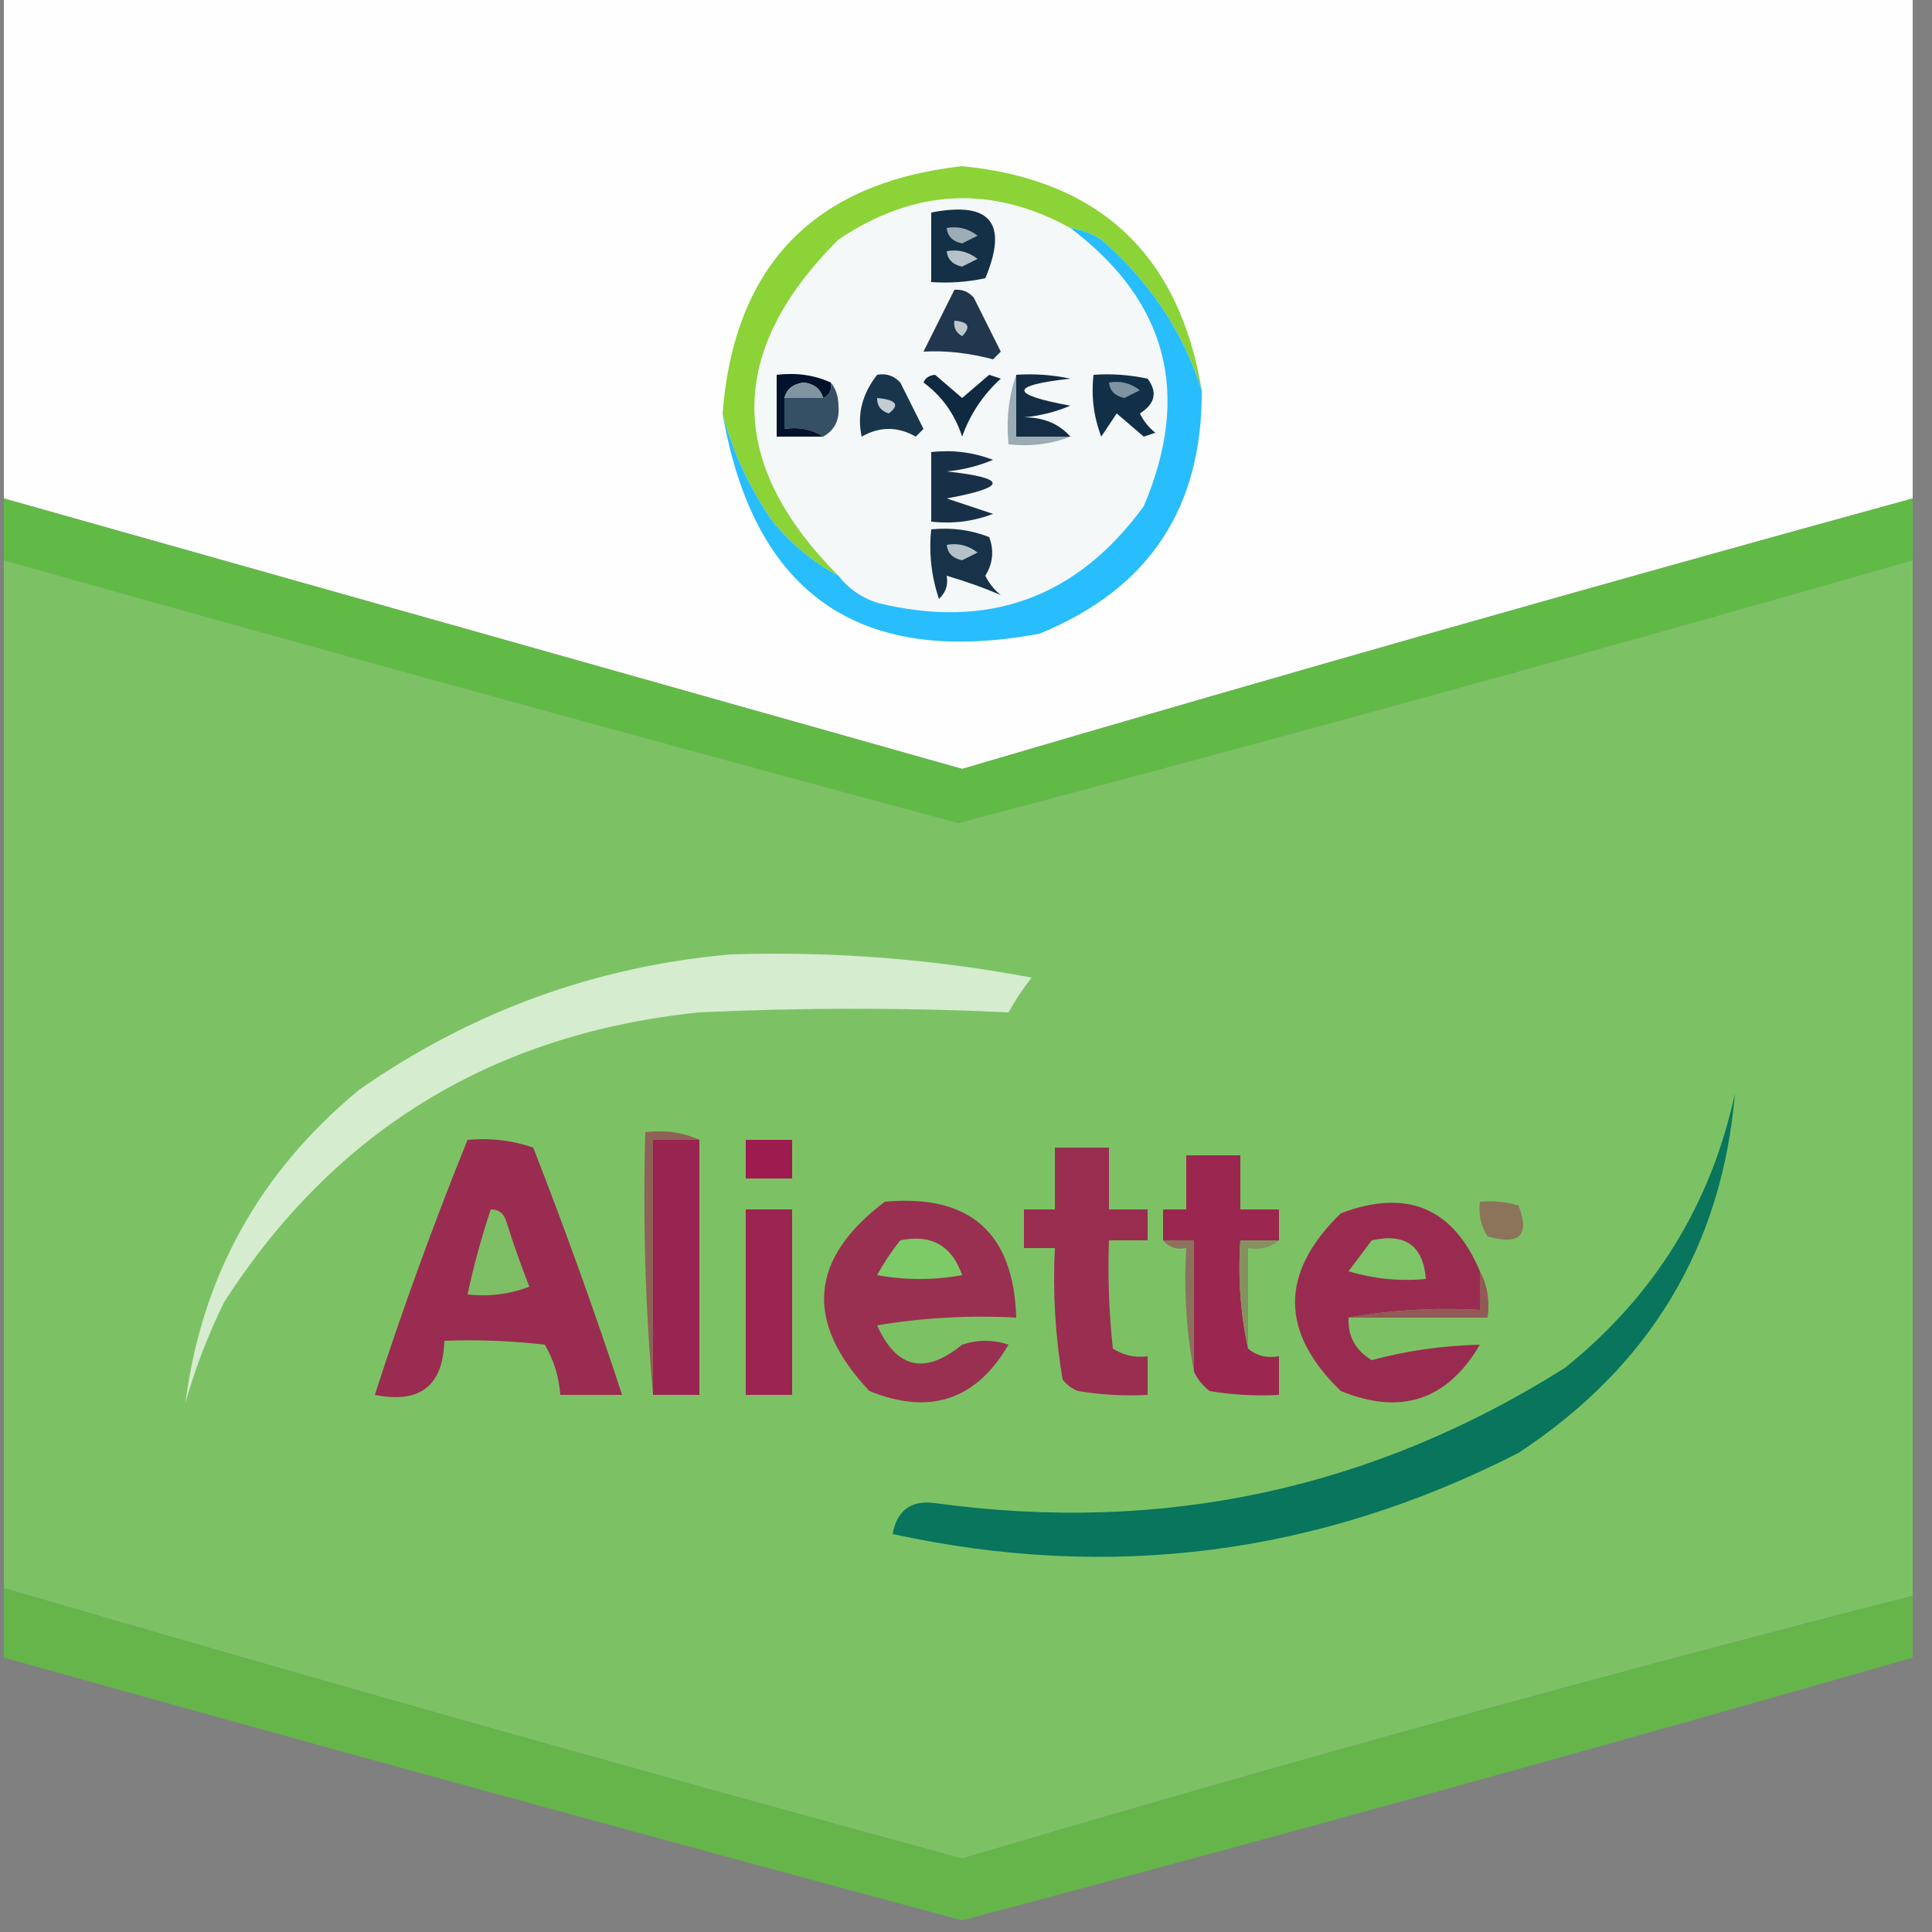 <?xml version="1.0" encoding="UTF-8"?>
<!DOCTYPE svg PUBLIC "-//W3C//DTD SVG 1.1//EN" "http://www.w3.org/Graphics/SVG/1.1/DTD/svg11.dtd">
<svg xmlns="http://www.w3.org/2000/svg" version="1.1" width="250px" height="250px" style="shape-rendering:geometricPrecision; text-rendering:geometricPrecision; image-rendering:optimizeQuality; fill-rule:evenodd; clip-rule:evenodd" xmlns:xlink="http://www.w3.org/1999/xlink">
<rect width="100%" height="100%" fill="#808080" stroke="none"/>
<g><path style="opacity:0.996" fill="#fefefe" d="M 0.5,-0.5 C 82.833,-0.5 165.167,-0.5 247.5,-0.5C 247.5,21.167 247.5,42.833 247.5,64.5C 206.434,75.783 165.434,87.45 124.5,99.5C 83.196,87.84 41.863,76.173 0.5,64.5C 0.5,42.833 0.5,21.167 0.5,-0.5 Z"/></g>
<g><path style="opacity:1" fill="#f5f8f8" d="M 138.5,29.5 C 151.032,38.958 154.199,50.958 148,65.5C 139.367,77.379 127.867,81.546 113.5,78C 111.416,77.303 109.749,76.136 108.5,74.5C 93.992,59.95 93.992,45.45 108.5,31C 118.313,24.403 128.313,23.903 138.5,29.5 Z"/></g>
<g><path style="opacity:1" fill="#8bd336" d="M 155.5,50.5 C 153.063,42.867 148.729,36.367 142.5,31C 141.255,30.209 139.922,29.709 138.5,29.5C 128.313,23.903 118.313,24.403 108.5,31C 93.992,45.45 93.992,59.95 108.5,74.5C 105.269,72.78 102.436,70.447 100,67.5C 96.975,63.123 94.808,58.456 93.5,53.5C 95.015,34.318 105.349,23.651 124.5,21.5C 142.244,23.244 152.577,32.91 155.5,50.5 Z"/></g>
<g><path style="opacity:1" fill="#133047" d="M 120.5,27.5 C 128.159,26.01 130.492,28.843 127.5,36C 125.19,36.497 122.857,36.663 120.5,36.5C 120.5,33.5 120.5,30.5 120.5,27.5 Z"/></g>
<g><path style="opacity:1" fill="#9dadb7" d="M 122.5,29.5 C 123.978,29.238 125.311,29.571 126.5,30.5C 125.833,30.833 125.167,31.167 124.5,31.5C 123.287,31.253 122.62,30.586 122.5,29.5 Z"/></g>
<g><path style="opacity:1" fill="#b6c2c9" d="M 122.5,32.5 C 123.978,32.238 125.311,32.571 126.5,33.5C 125.833,33.833 125.167,34.167 124.5,34.5C 123.287,34.253 122.62,33.586 122.5,32.5 Z"/></g>
<g><path style="opacity:1" fill="#20374d" d="M 123.5,37.5 C 124.496,37.414 125.329,37.748 126,38.5C 127.167,40.833 128.333,43.167 129.5,45.5C 129.167,45.833 128.833,46.167 128.5,46.5C 125.394,45.672 122.394,45.339 119.5,45.5C 120.847,42.807 122.18,40.14 123.5,37.5 Z"/></g>
<g><path style="opacity:1" fill="#bdc8ce" d="M 123.5,41.5 C 125.337,41.639 125.67,42.306 124.5,43.5C 123.702,43.043 123.369,42.376 123.5,41.5 Z"/></g>
<g><path style="opacity:1" fill="#142d44" d="M 131.5,48.5 C 133.857,48.337 136.19,48.503 138.5,49C 130.576,49.871 130.576,51.038 138.5,52.5C 136.577,53.308 134.577,53.808 132.5,54C 135.051,54.002 137.051,54.836 138.5,56.5C 136.167,56.5 133.833,56.5 131.5,56.5C 131.5,53.833 131.5,51.167 131.5,48.5 Z"/></g>
<g><path style="opacity:1" fill="#354f64" d="M 107.5,49.5 C 108.147,50.274 108.48,51.274 108.5,52.5C 108.66,54.355 107.993,55.688 106.5,56.5C 105.081,55.549 103.415,55.215 101.5,55.5C 101.5,54.167 101.5,52.833 101.5,51.5C 103.167,51.5 104.833,51.5 106.5,51.5C 107.338,51.158 107.672,50.492 107.5,49.5 Z"/></g>
<g><path style="opacity:1" fill="#112f47" d="M 141.5,48.5 C 143.857,48.337 146.19,48.503 148.5,49C 149.809,50.751 149.475,52.251 147.5,53.5C 147.977,54.478 148.643,55.311 149.5,56C 149,56.167 148.5,56.333 148,56.5C 146.832,55.491 145.665,54.491 144.5,53.5C 143.833,54.5 143.167,55.5 142.5,56.5C 141.52,53.913 141.187,51.247 141.5,48.5 Z"/></g>
<g><path style="opacity:1" fill="#7f93a0" d="M 143.5,49.5 C 144.978,49.238 146.311,49.571 147.5,50.5C 146.833,50.833 146.167,51.167 145.5,51.5C 144.287,51.253 143.62,50.586 143.5,49.5 Z"/></g>
<g><path style="opacity:1" fill="#18354b" d="M 113.5,48.5 C 114.675,48.281 115.675,48.614 116.5,49.5C 117.5,51.5 118.5,53.5 119.5,55.5C 119.167,55.833 118.833,56.167 118.5,56.5C 116.167,55.167 113.833,55.167 111.5,56.5C 110.883,53.667 111.55,51 113.5,48.5 Z"/></g>
<g><path style="opacity:1" fill="#c2ccd2" d="M 113.5,51.5 C 115.983,51.73 116.483,52.397 115,53.5C 113.97,53.164 113.47,52.497 113.5,51.5 Z"/></g>
<g><path style="opacity:1" fill="#0e2940" d="M 119.5,49.5 C 119.735,48.903 120.235,48.57 121,48.5C 122.168,49.509 123.335,50.509 124.5,51.5C 125.665,50.509 126.832,49.509 128,48.5C 128.5,48.667 129,48.833 129.5,49C 127.21,51.08 125.543,53.58 124.5,56.5C 123.55,53.58 121.884,51.247 119.5,49.5 Z"/></g>
<g><path style="opacity:1" fill="#01122c" d="M 107.5,49.5 C 107.672,50.492 107.338,51.158 106.5,51.5C 106.209,50.351 105.376,49.684 104,49.5C 102.624,49.684 101.791,50.351 101.5,51.5C 101.5,52.833 101.5,54.167 101.5,55.5C 103.415,55.215 105.081,55.549 106.5,56.5C 104.5,56.5 102.5,56.5 100.5,56.5C 100.5,53.833 100.5,51.167 100.5,48.5C 103.059,48.198 105.393,48.532 107.5,49.5 Z"/></g>
<g><path style="opacity:1" fill="#8094a1" d="M 106.5,51.5 C 104.833,51.5 103.167,51.5 101.5,51.5C 101.791,50.351 102.624,49.684 104,49.5C 105.376,49.684 106.209,50.351 106.5,51.5 Z"/></g>
<g><path style="opacity:1" fill="#9bacb5" d="M 131.5,48.5 C 131.5,51.167 131.5,53.833 131.5,56.5C 133.833,56.5 136.167,56.5 138.5,56.5C 136.052,57.473 133.385,57.806 130.5,57.5C 130.19,54.287 130.523,51.287 131.5,48.5 Z"/></g>
<g><path style="opacity:0.998" fill="#62ba46" d="M 0.5,64.5 C 41.863,76.173 83.196,87.84 124.5,99.5C 165.434,87.45 206.434,75.783 247.5,64.5C 247.5,67.167 247.5,69.833 247.5,72.5C 206.444,84.28 165.278,95.614 124,106.5C 82.752,95.397 41.586,84.064 0.5,72.5C 0.5,69.833 0.5,67.167 0.5,64.5 Z"/></g>
<g><path style="opacity:0.996" fill="#7cc265" d="M 0.5,72.5 C 41.586,84.064 82.752,95.397 124,106.5C 165.278,95.614 206.444,84.28 247.5,72.5C 247.5,117.167 247.5,161.833 247.5,206.5C 206.293,217.052 165.293,228.385 124.5,240.5C 83.01,229.224 41.677,217.557 0.5,205.5C 0.5,161.167 0.5,116.833 0.5,72.5 Z"/></g>
<g><path style="opacity:1" fill="#28bdfd" d="M 138.5,29.5 C 139.922,29.709 141.255,30.209 142.5,31C 148.729,36.367 153.063,42.867 155.5,50.5C 155.624,65.753 148.624,76.253 134.5,82C 111.207,86.353 97.54,76.853 93.5,53.5C 94.808,58.456 96.975,63.123 100,67.5C 102.436,70.447 105.269,72.78 108.5,74.5C 109.749,76.136 111.416,77.303 113.5,78C 127.867,81.546 139.367,77.379 148,65.5C 154.199,50.958 151.032,38.958 138.5,29.5 Z"/></g>
<g><path style="opacity:1" fill="#173249" d="M 120.5,68.5 C 123.119,68.232 125.619,68.565 128,69.5C 128.651,71.235 128.485,72.902 127.5,74.5C 127.977,75.478 128.643,76.311 129.5,77C 127.326,76.063 124.993,75.229 122.5,74.5C 122.719,75.675 122.386,76.675 121.5,77.5C 120.516,74.572 120.183,71.572 120.5,68.5 Z"/></g>
<g><path style="opacity:1" fill="#b4c1c8" d="M 122.5,70.5 C 123.978,70.238 125.311,70.571 126.5,71.5C 125.833,71.833 125.167,72.167 124.5,72.5C 123.287,72.253 122.62,71.586 122.5,70.5 Z"/></g>
<g><path style="opacity:1" fill="#183047" d="M 120.5,58.5 C 123.247,58.187 125.914,58.52 128.5,59.5C 126.577,60.308 124.577,60.808 122.5,61C 130.424,61.871 130.424,63.038 122.5,64.5C 124.5,65.167 126.5,65.833 128.5,66.5C 125.914,67.48 123.247,67.813 120.5,67.5C 120.5,64.5 120.5,61.5 120.5,58.5 Z"/></g>
<g><path style="opacity:1" fill="#d5ecce" d="M 94.5,123.5 C 107.614,123.077 120.614,124.077 133.5,126.5C 132.376,127.914 131.376,129.414 130.5,131C 117.245,130.373 103.912,130.373 90.5,131C 63.822,133.734 43.322,146.234 29,168.5C 26.938,172.688 25.271,177.021 24,181.5C 26.102,165.14 33.602,151.64 46.5,141C 61.003,130.889 77.003,125.056 94.5,123.5 Z"/></g>
<g><path style="opacity:1" fill="#9a2c51" d="M 60.5,147.5 C 63.447,147.223 66.281,147.556 69,148.5C 73.14,159.088 76.973,169.754 80.5,180.5C 77.833,180.5 75.167,180.5 72.5,180.5C 72.335,178.173 71.669,176.007 70.5,174C 66.179,173.501 61.846,173.334 57.5,173.5C 57.338,179.33 54.338,181.663 48.5,180.5C 52.104,169.354 56.104,158.354 60.5,147.5 Z"/></g>
<g><path style="opacity:1" fill="#8f6258" d="M 90.5,147.5 C 88.5,147.5 86.5,147.5 84.5,147.5C 84.5,158.5 84.5,169.5 84.5,180.5C 83.505,169.346 83.172,158.012 83.5,146.5C 86.059,146.198 88.393,146.532 90.5,147.5 Z"/></g>
<g><path style="opacity:1" fill="#9a2450" d="M 90.5,147.5 C 90.5,158.5 90.5,169.5 90.5,180.5C 88.5,180.5 86.5,180.5 84.5,180.5C 84.5,169.5 84.5,158.5 84.5,147.5C 86.5,147.5 88.5,147.5 90.5,147.5 Z"/></g>
<g><path style="opacity:1" fill="#9d1b4e" d="M 96.5,147.5 C 98.5,147.5 100.5,147.5 102.5,147.5C 102.5,149.167 102.5,150.833 102.5,152.5C 100.5,152.5 98.5,152.5 96.5,152.5C 96.5,150.833 96.5,149.167 96.5,147.5 Z"/></g>
<g><path style="opacity:1" fill="#992e51" d="M 136.5,148.5 C 138.833,148.5 141.167,148.5 143.5,148.5C 143.5,151.167 143.5,153.833 143.5,156.5C 145.167,156.5 146.833,156.5 148.5,156.5C 148.5,157.833 148.5,159.167 148.5,160.5C 146.833,160.5 145.167,160.5 143.5,160.5C 143.334,165.179 143.501,169.845 144,174.5C 145.356,175.38 146.856,175.714 148.5,175.5C 148.5,177.167 148.5,178.833 148.5,180.5C 145.482,180.665 142.482,180.498 139.5,180C 138.692,179.692 138.025,179.192 137.5,178.5C 136.546,172.896 136.212,167.229 136.5,161.5C 135.167,161.5 133.833,161.5 132.5,161.5C 132.5,159.833 132.5,158.167 132.5,156.5C 133.833,156.5 135.167,156.5 136.5,156.5C 136.5,153.833 136.5,151.167 136.5,148.5 Z"/></g>
<g><path style="opacity:1" fill="#9b2750" d="M 165.5,160.5 C 163.833,160.5 162.167,160.5 160.5,160.5C 160.181,165.363 160.514,170.03 161.5,174.5C 162.568,175.434 163.901,175.768 165.5,175.5C 165.5,177.167 165.5,178.833 165.5,180.5C 162.482,180.665 159.482,180.498 156.5,180C 155.619,179.292 154.953,178.458 154.5,177.5C 154.5,171.833 154.5,166.167 154.5,160.5C 153.167,160.5 151.833,160.5 150.5,160.5C 150.5,159.167 150.5,157.833 150.5,156.5C 151.5,156.5 152.5,156.5 153.5,156.5C 153.5,154.167 153.5,151.833 153.5,149.5C 155.833,149.5 158.167,149.5 160.5,149.5C 160.5,151.833 160.5,154.167 160.5,156.5C 162.167,156.5 163.833,156.5 165.5,156.5C 165.5,157.833 165.5,159.167 165.5,160.5 Z"/></g>
<g><path style="opacity:1" fill="#9b2450" d="M 96.5,156.5 C 98.5,156.5 100.5,156.5 102.5,156.5C 102.5,164.5 102.5,172.5 102.5,180.5C 100.5,180.5 98.5,180.5 96.5,180.5C 96.5,172.5 96.5,164.5 96.5,156.5 Z"/></g>
<g><path style="opacity:1" fill="#9a3051" d="M 114.5,155.5 C 125.499,154.501 131.166,159.501 131.5,170.5C 125.463,170.171 119.463,170.504 113.5,171.5C 116.011,177.103 119.677,177.937 124.5,174C 126.5,173.333 128.5,173.333 130.5,174C 126.321,181.171 120.321,183.171 112.5,180C 104.057,171.049 104.724,162.882 114.5,155.5 Z"/></g>
<g><path style="opacity:1" fill="#9a2b50" d="M 191.5,164.5 C 191.5,166.167 191.5,167.833 191.5,169.5C 185.642,169.178 179.975,169.511 174.5,170.5C 174.393,172.903 175.393,174.736 177.5,176C 181.998,174.782 186.664,174.116 191.5,174C 187.279,181.185 181.279,183.185 173.5,180C 165.6,172.355 165.6,164.689 173.5,157C 182.024,153.768 188.024,156.268 191.5,164.5 Z"/></g>
<g><path style="opacity:1" fill="#8c745b" d="M 191.5,155.5 C 193.199,155.34 194.866,155.506 196.5,156C 197.995,159.841 196.661,161.174 192.5,160C 191.62,158.644 191.286,157.144 191.5,155.5 Z"/></g>
<g><path style="opacity:1" fill="#7ebe65" d="M 63.5,156.5 C 64.497,156.47 65.164,156.97 65.5,158C 66.401,160.871 67.401,163.704 68.5,166.5C 65.913,167.48 63.247,167.813 60.5,167.5C 61.301,163.765 62.301,160.099 63.5,156.5 Z"/></g>
<g><path style="opacity:1" fill="#8b735b" d="M 150.5,160.5 C 151.833,160.5 153.167,160.5 154.5,160.5C 154.5,166.167 154.5,171.833 154.5,177.5C 153.512,172.36 153.179,167.026 153.5,161.5C 152.209,161.737 151.209,161.404 150.5,160.5 Z"/></g>
<g><path style="opacity:1" fill="#85925f" d="M 165.5,160.5 C 164.432,161.434 163.099,161.768 161.5,161.5C 161.5,165.833 161.5,170.167 161.5,174.5C 160.514,170.03 160.181,165.363 160.5,160.5C 162.167,160.5 163.833,160.5 165.5,160.5 Z"/></g>
<g><path style="opacity:1" fill="#7dc566" d="M 177.5,160.5 C 181.851,159.533 184.185,161.2 184.5,165.5C 181.102,165.82 177.768,165.487 174.5,164.5C 175.524,163.148 176.524,161.815 177.5,160.5 Z"/></g>
<g><path style="opacity:1" fill="#7ccb67" d="M 116.5,160.5 C 120.497,159.668 123.164,161.168 124.5,165C 120.833,165.667 117.167,165.667 113.5,165C 114.386,163.385 115.386,161.885 116.5,160.5 Z"/></g>
<g><path style="opacity:1" fill="#08755c" d="M 224.5,141.5 C 222.824,161.312 213.491,176.812 196.5,188C 170.738,201.175 143.738,204.675 115.5,198.5C 116.078,195.42 117.912,194.086 121,194.5C 150.418,198.544 177.585,192.711 202.5,177C 214.046,167.734 221.379,155.901 224.5,141.5 Z"/></g>
<g><path style="opacity:1" fill="#925957" d="M 191.5,164.5 C 192.461,166.265 192.795,168.265 192.5,170.5C 186.5,170.5 180.5,170.5 174.5,170.5C 179.975,169.511 185.642,169.178 191.5,169.5C 191.5,167.833 191.5,166.167 191.5,164.5 Z"/></g>
<g><path style="opacity:0.91" fill="#62ba46" d="M 0.5,205.5 C 41.677,217.557 83.01,229.224 124.5,240.5C 165.293,228.385 206.293,217.052 247.5,206.5C 247.5,209.167 247.5,211.833 247.5,214.5C 206.619,226.238 165.619,237.571 124.5,248.5C 83.1,237.366 41.767,226.033 0.5,214.5C 0.5,211.5 0.5,208.5 0.5,205.5 Z"/></g>
</svg>
